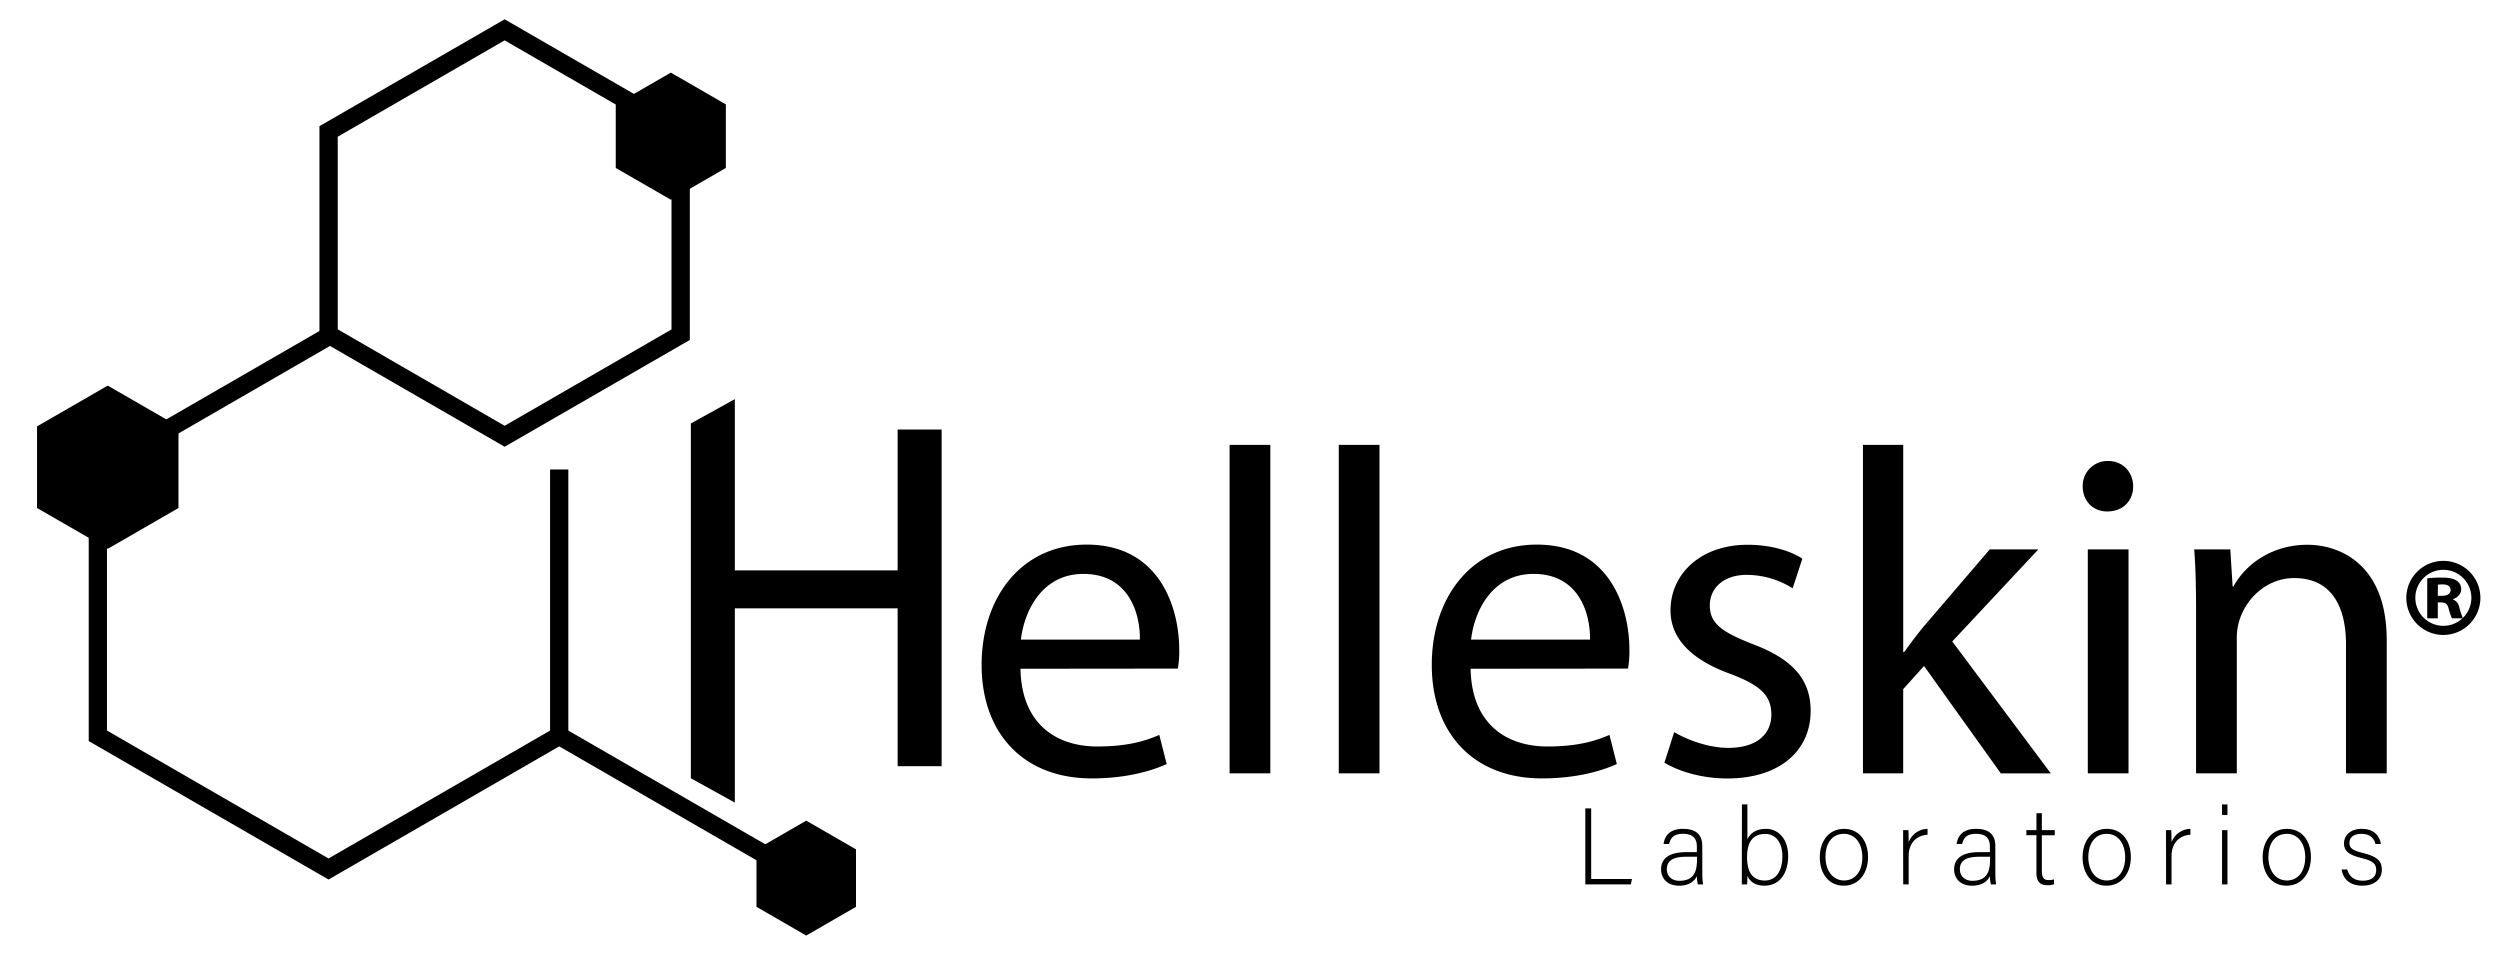 <svg id="Capa_1" data-name="Capa 1" xmlns="http://www.w3.org/2000/svg" viewBox="0 0 1080 421.13"><rect x="287.46" y="289.11" width="7.88" height="115.07" transform="translate(-154.5 425.69) rotate(-60)"/><path d="M218,193l-80-46.18V54.51L218,8.34l80,46.17v92.35Zm-72.1-50.73L218,183.94l72.09-41.63V59.06L218,17.44l-72.1,41.62Z"/><polygon points="365.85 389.47 365.85 369.21 348.29 359.07 330.74 369.21 330.74 389.47 348.29 399.61 365.85 389.47"/><path d="M348.29,404.16,326.8,391.75V366.93l21.49-12.41,21.5,12.41v24.82Zm-13.61-17,13.61,7.86,13.62-7.86V371.48l-13.62-7.86-13.61,7.86Z"/><polygon points="309.63 70.28 309.63 47.38 289.8 35.92 269.96 47.38 269.96 70.28 289.8 81.73 309.63 70.28"/><path d="M289.8,86.28,266,72.56V45.1L289.8,31.37,313.57,45.1V72.56ZM273.9,68l15.9,9.18L305.69,68V49.65L289.8,40.47l-15.9,9.18Z"/><polygon points="141.92 379.96 38.33 320.15 38.33 200.53 139.95 141.86 143.89 148.68 46.21 205.08 46.21 315.6 141.92 370.86 237.63 315.6 237.63 202.81 245.52 202.81 245.52 320.15 141.92 379.96"/><path d="M317.45,172.42v74h70.33V185.56h19V331h-19V262.79H317.45v83.94l-19-10.52V182.93Z"/><path d="M440.85,288.9c.4,23.79,15.39,33.58,33.18,33.58,12.59,0,20.39-2.2,26.78-5l3.2,12.59c-6.19,2.8-17,6.2-32.38,6.2-29.78,0-47.57-19.79-47.57-49s17.19-52,45.37-52c31.78,0,40,27.58,40,45.37a42.86,42.86,0,0,1-.6,8.19Zm51.57-12.59c.2-11-4.6-28.38-24.39-28.38-18,0-25.58,16.19-27,28.38Z"/><path d="M531.19,192.17h17.59v141.9H531.19Z"/><path d="M578.35,192.17h17.59v141.9H578.35Z"/><path d="M635.31,288.9c.4,23.79,15.39,33.58,33.18,33.58,12.59,0,20.39-2.2,26.79-5l3.19,12.59c-6.19,2.8-17,6.2-32.38,6.2-29.78,0-47.56-19.79-47.56-49s17.18-52,45.37-52c31.77,0,40,27.58,40,45.37a42.86,42.86,0,0,1-.6,8.19Zm51.57-12.59c.2-11-4.6-28.38-24.38-28.38-18,0-25.59,16.19-27,28.38Z"/><path d="M723.25,316.28c5.4,3.2,14.59,6.8,23.39,6.8,12.59,0,18.59-6.2,18.59-14.39,0-8.4-5-12.79-17.79-17.59-17.59-6.4-25.78-15.79-25.78-27.38,0-15.59,12.79-28.38,33.37-28.38,9.8,0,18.39,2.59,23.59,6l-4.2,12.79a37.56,37.56,0,0,0-19.79-5.79c-10.39,0-16,6-16,13.19,0,8,5.6,11.59,18.19,16.59,16.59,6.19,25.38,14.59,25.38,29,0,17.19-13.39,29.18-36,29.18-10.59,0-20.39-2.8-27.18-6.8Z"/><path d="M822.19,281.71h.39c2.4-3.4,5.6-7.6,8.4-11l28.58-33.37h21l-37.18,39.77,42.57,57H864.36L831.18,287.7l-9,10v36.38H804.8V192.17h17.39Z"/><path d="M921.52,210.15c0,6-4.2,10.8-11.2,10.8-6.39,0-10.59-4.8-10.59-10.8a10.72,10.72,0,0,1,11-11C917.12,199.16,921.52,204,921.52,210.15ZM901.93,334.07V237.34h17.59v96.73Z"/><path d="M948.7,263.52c0-10.19-.2-18.19-.8-26.18h15.59l1,16h.39c4.8-9,16-18,32-18,13.39,0,34.18,8,34.18,41.17v57.56h-17.59V278.31c0-15.59-5.79-28.58-22.38-28.58-11.39,0-20.39,8.19-23.59,18a25.31,25.31,0,0,0-1.2,8.2v58.16H948.7Z"/><path d="M1048.56,249.87a46.56,46.56,0,0,1,6.15-.36c3,0,5.15.39,6.61,1.37a4.21,4.21,0,0,1,1.91,3.69c0,2.2-1.85,3.73-3.61,4.28v.07a4.53,4.53,0,0,1,2.73,3.25,47.21,47.21,0,0,0,1.63,4.95h-4.72a20.71,20.71,0,0,1-1.4-4.07c-.57-2.21-1.45-2.78-3.36-2.8h-1.37v6.87h-4.57Zm4.57,7.52H1055c2.31,0,3.67-1,3.67-2.51s-1.27-2.41-3.39-2.41a11.85,11.85,0,0,0-2.1.12Z"/><path d="M1055.53,274.3a16,16,0,1,1,16-16A16.05,16.05,0,0,1,1055.53,274.3Zm0-28.14a12.1,12.1,0,1,0,12.1,12.1A12.12,12.12,0,0,0,1055.53,246.16Z"/><path d="M684.86,349.24h2.53v30.48H705l-.47,2.34H684.86Z"/><path d="M735.4,377.61a26.78,26.78,0,0,0,.33,4.45h-2.25a15,15,0,0,1-.42-3.61c-.8,1.74-2.86,4.17-7.69,4.17-5.44,0-7.78-3.51-7.78-7,0-5.16,4-7.5,11-7.5h4.45V365.7c0-2.35-.7-5.49-6-5.49-4.73,0-5.44,2.49-6,4.41h-2.35c.28-2.58,1.88-6.56,8.35-6.56,5.34,0,8.34,2.25,8.34,7.4Zm-2.29-7.5h-4.6c-5.2,0-8.44,1.36-8.44,5.39,0,2.95,2.11,5,5.39,5,6.71,0,7.65-4.46,7.65-9.52Z"/><path d="M752.52,347.51h2.35v15.05c1.12-2.35,3.42-4.5,8-4.5,5.54,0,9.62,4.54,9.62,11.76,0,7.41-3.66,12.8-10.23,12.8-3.93,0-6.19-1.59-7.4-4.26,0,1.5,0,3-.1,3.7h-2.3c0-2.67,0-5.34,0-8ZM770,369.87c0-5.86-2.91-9.61-7.36-9.61-5.86,0-7.92,4-7.92,10.13,0,5.53,1.82,10,7.64,10C767.1,380.42,770,376.48,770,369.87Z"/><path d="M807,370.29c0,6.52-3.61,12.33-10.6,12.33-6.33,0-10.26-5.2-10.26-12.28,0-6.7,3.7-12.28,10.5-12.28C802.83,358.06,807,362.93,807,370.29Zm-18.38,0c0,5.58,3,10.08,8,10.08s7.92-4.17,7.92-10.08c0-5.53-2.81-10.08-8-10.08C791.11,360.26,788.58,364.71,788.58,370.34Z"/><path d="M822.15,365c0-3.94,0-5.63,0-6.38h2.29c.05.75.1,2.25.1,5.25a8.86,8.86,0,0,1,8.16-5.81v2.53c-4.88.33-8.16,3.7-8.16,9.28v12.19h-2.35Z"/><path d="M862,377.61a26.78,26.78,0,0,0,.33,4.45h-2.25a15.39,15.39,0,0,1-.43-3.61c-.79,1.74-2.85,4.17-7.68,4.17-5.44,0-7.79-3.51-7.79-7,0-5.16,4-7.5,11-7.5h4.45V365.7c0-2.35-.7-5.49-6-5.49-4.74,0-5.44,2.49-6,4.41h-2.34c.28-2.58,1.87-6.56,8.34-6.56,5.35,0,8.35,2.25,8.35,7.4Zm-2.3-7.5h-4.59c-5.21,0-8.44,1.36-8.44,5.39,0,2.95,2.11,5,5.39,5,6.7,0,7.64-4.46,7.64-9.52Z"/><path d="M875.38,358.62h4.36V351.3h2.34v7.32h5.58v2.2h-5.58v15.24c0,2.63.56,4.13,2.81,4.13a8.66,8.66,0,0,0,2.44-.29V382a8.2,8.2,0,0,1-2.91.42c-3,0-4.68-1.5-4.68-5.25V360.82h-4.36Z"/><path d="M920.53,370.29c0,6.52-3.61,12.33-10.6,12.33-6.33,0-10.26-5.2-10.26-12.28,0-6.7,3.7-12.28,10.5-12.28C916.4,358.06,920.53,362.93,920.53,370.29Zm-18.38,0c0,5.58,3,10.08,8,10.08s7.92-4.17,7.92-10.08c0-5.53-2.81-10.08-8-10.08S902.15,364.71,902.15,370.34Z"/><path d="M935.72,365c0-3.94,0-5.63,0-6.38H938c0,.75.1,2.25.1,5.25a8.86,8.86,0,0,1,8.16-5.81v2.53c-4.88.33-8.16,3.7-8.16,9.28v12.19h-2.35Z"/><path d="M959.92,347.51h2.34v4.55h-2.34Zm0,11.11h2.34v23.44h-2.34Z"/><path d="M998.32,370.29c0,6.52-3.61,12.33-10.6,12.33-6.33,0-10.26-5.2-10.26-12.28,0-6.7,3.7-12.28,10.5-12.28C994.19,358.06,998.32,362.93,998.32,370.29Zm-18.38,0c0,5.58,3,10.08,8,10.08s7.92-4.17,7.92-10.08c0-5.53-2.81-10.08-8-10.08C982.47,360.26,979.94,364.71,979.94,370.34Z"/><path d="M1014,375.59c.8,3.05,3,4.88,6.66,4.88,4.17,0,5.86-1.93,5.86-4.55s-1.12-4-6.37-5.25c-6-1.46-7.55-3.28-7.55-6.38s2.44-6.23,7.73-6.23,7.83,3.23,8.21,6.56h-2.35c-.42-2-2-4.41-6-4.41s-5.25,2-5.25,3.89c0,2.16,1.12,3.24,5.77,4.36,6.61,1.6,8.25,3.76,8.25,7.27,0,4.27-3.47,6.89-8.39,6.89-5.35,0-8.35-2.81-9-7Z"/><polygon points="73.16 217.18 73.16 186.48 46.57 171.13 19.98 186.48 19.98 217.18 46.57 232.53 73.16 217.18"/><path d="M46.57,237.08,16,219.46V184.2l30.53-17.62L77.1,184.2v35.26ZM23.92,214.91,46.57,228l22.65-13.07V188.75L46.57,175.68,23.92,188.75Z"/></svg>
